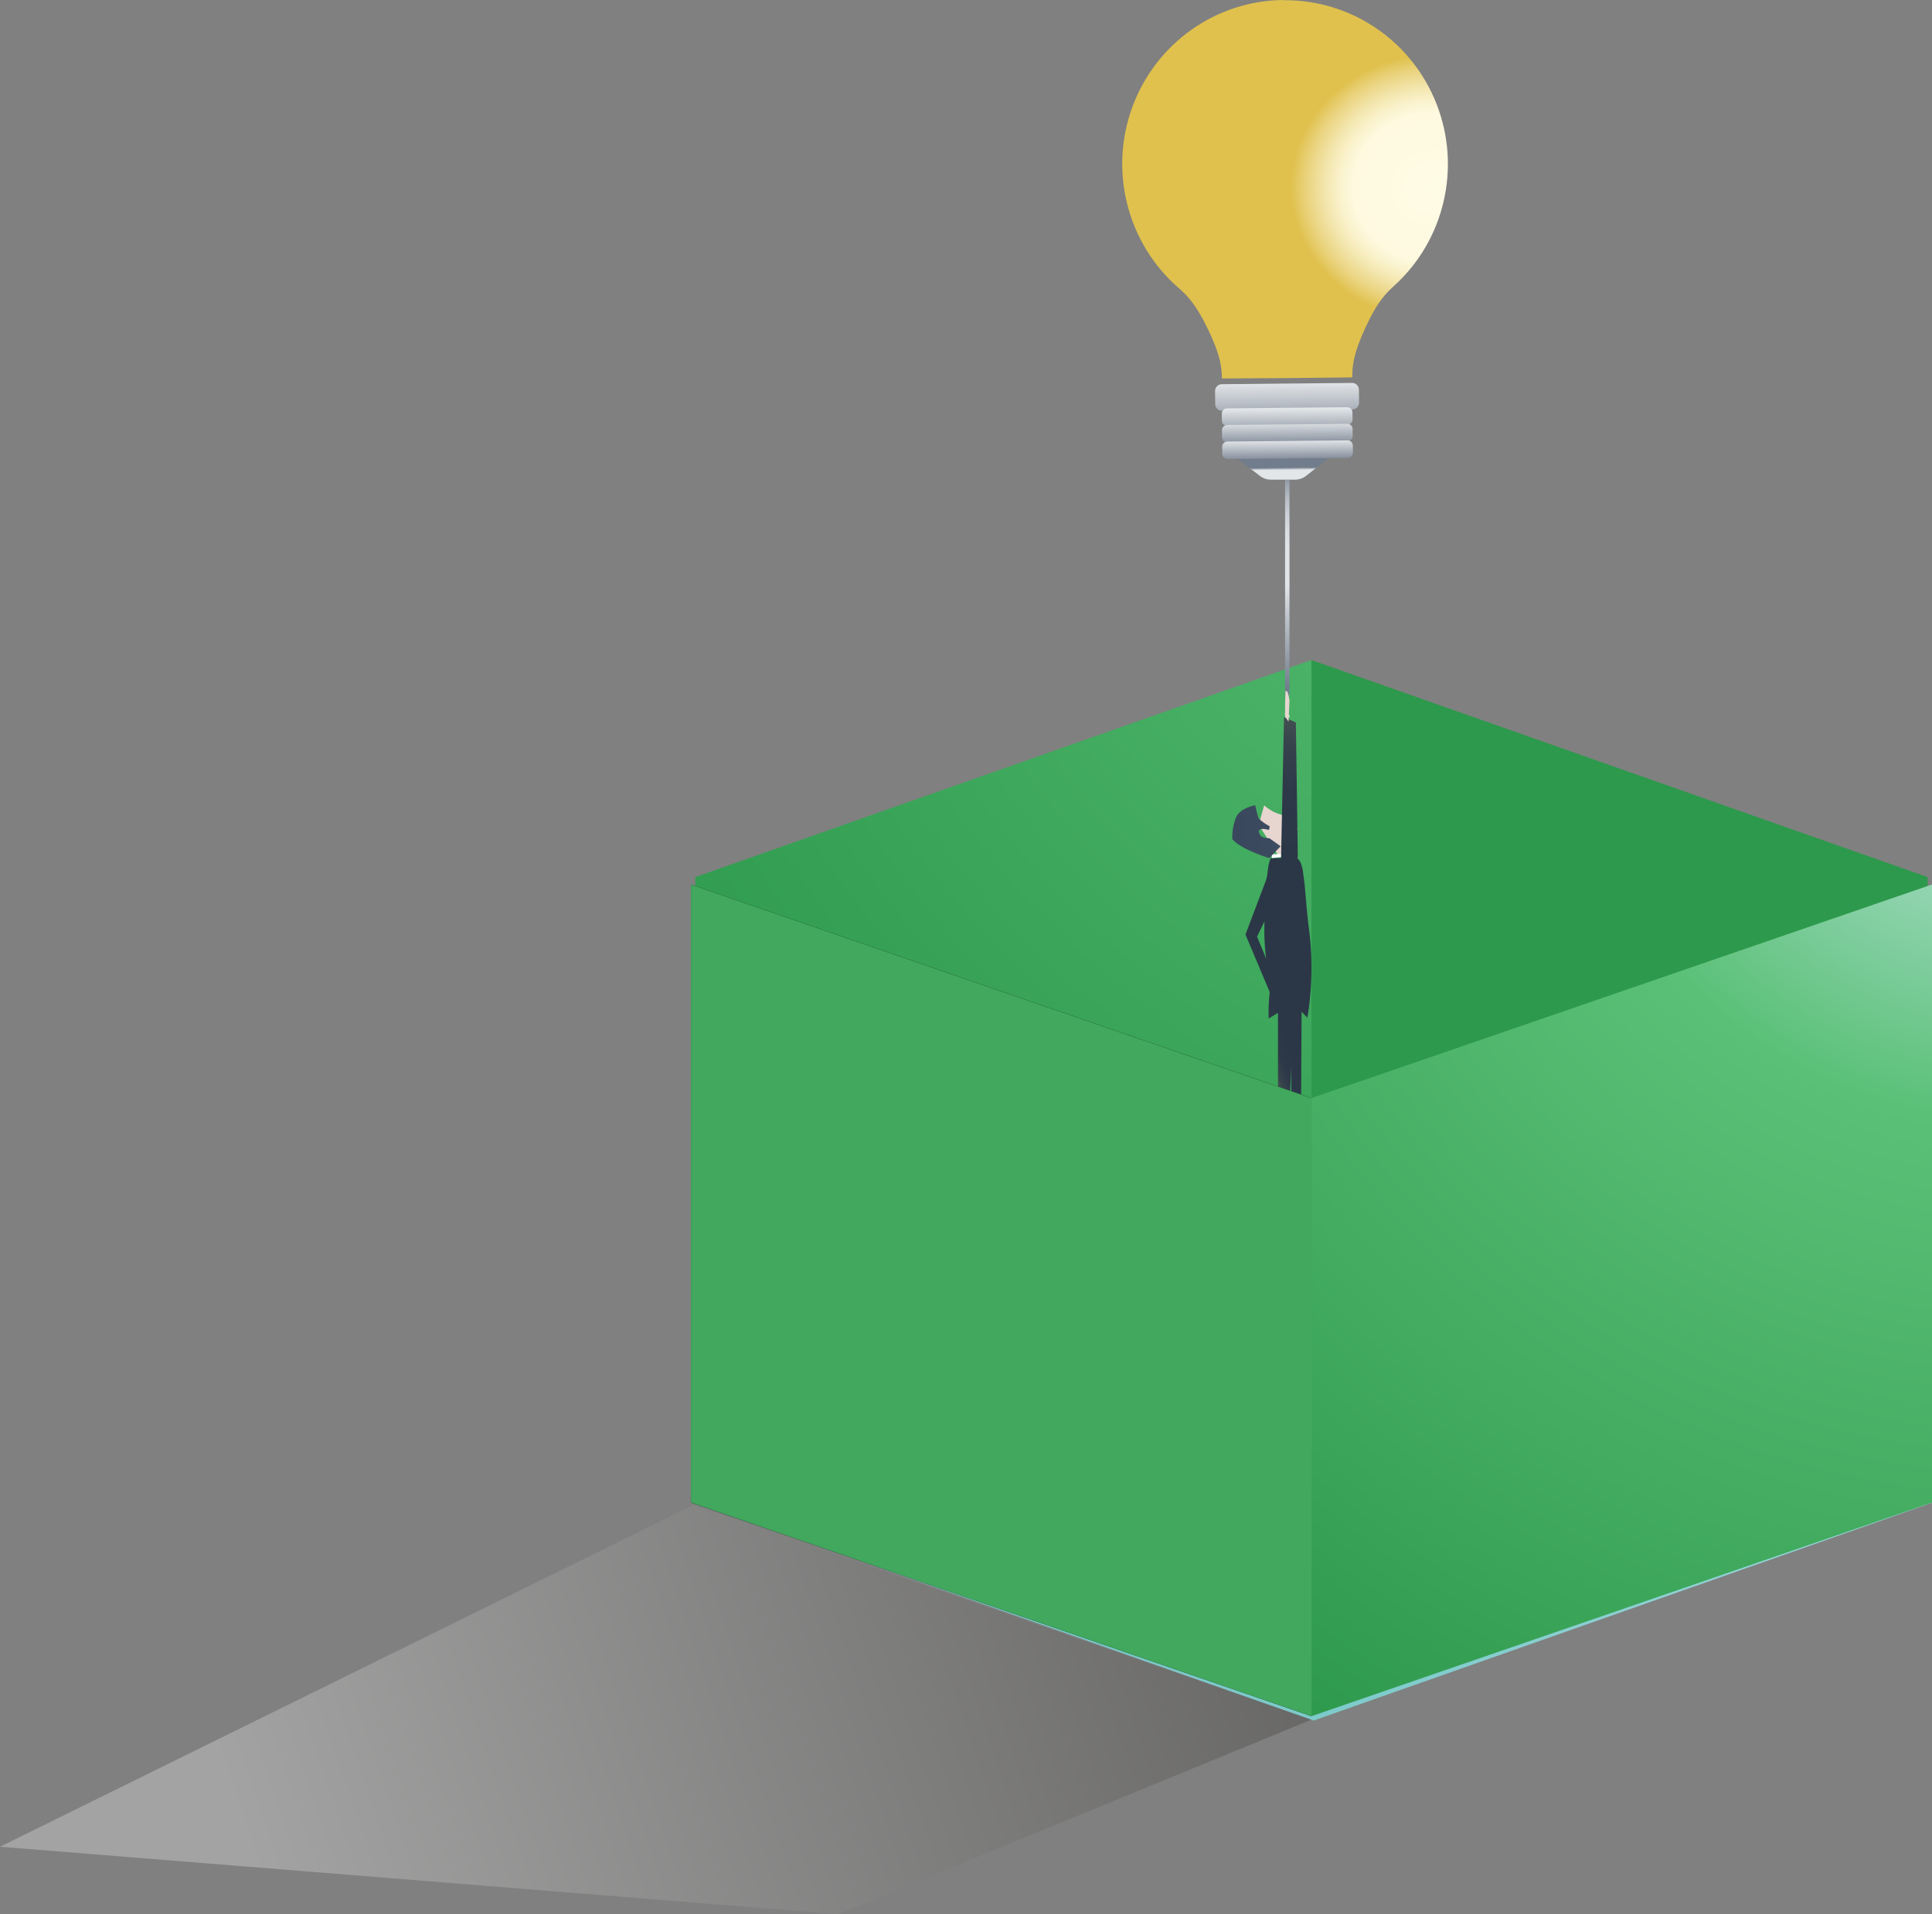 <svg viewBox="0 0 439 435" height="435" width="439" xmlns="http://www.w3.org/2000/svg" xmlns:xlink="http://www.w3.org/1999/xlink"><rect x="0" y="0" width="439" height="435" fill="#808080" stroke="none"/><radialGradient id="c" cx="164.824%" cy="-46.833%" gradientTransform="matrix(1 0 0 .729 0 -.127)" r="205.485%"><stop offset="0" stop-color="#d4ecf6"/><stop offset=".37" stop-color="#4db56a"/><stop offset="1" stop-color="#2f9b4e"/></radialGradient><radialGradient id="d" cx="120.334%" cy="-158.504%" gradientTransform="matrix(.352 0 0 1 .78 0)" r="643.723%"><stop offset="0" stop-color="#d4ecf6"/><stop offset=".37" stop-color="#93d3d5"/><stop offset=".65" stop-color="#65c1be"/></radialGradient><linearGradient id="e" x1="14.573%" x2="110.392%" y1="53.453%" y2="43.244%"><stop offset="0" stop-color="#fff"/><stop offset="1" stop-color="#12100b"/></linearGradient><linearGradient id="f" x1="50%" x2="50%" y1="97.245%" y2="-4.697%"><stop offset="0" stop-color="#717c8c"/><stop offset=".48" stop-color="#e3e6e9"/><stop offset=".64" stop-color="#e1e4e7"/><stop offset=".73" stop-color="#d8dce0"/><stop offset=".8" stop-color="#cacfd5"/><stop offset=".87" stop-color="#b7bdc5"/><stop offset=".93" stop-color="#9da5b0"/><stop offset=".98" stop-color="#7e8896"/><stop offset="1" stop-color="#717c8c"/></linearGradient><radialGradient id="g" cx="92.223%" cy="49.531%" gradientTransform="matrix(1 -.008 .01 .86 -.005 .077)" r="40.541%"><stop offset="0" stop-color="#fffce6"/><stop offset=".57" stop-color="#fef9df"/><stop offset=".66" stop-color="#faf2cc"/><stop offset=".76" stop-color="#f3e6ae"/><stop offset=".88" stop-color="#ebd583"/><stop offset="1" stop-color="#e0c14e"/></radialGradient><linearGradient id="a"><stop offset="0" stop-color="#e3e6e9"/><stop offset="1" stop-color="#717c8c"/></linearGradient><linearGradient id="h" x1="50.574%" x2="50.081%" xlink:href="#a" y1="56.066%" y2="45.34%"/><linearGradient id="i" x1="49.904%" x2="49.904%" xlink:href="#a" y1="-4.449%" y2="204.025%"/><linearGradient id="j" x1="49.894%" x2="49.894%" xlink:href="#a" y1="5.145%" y2="194.855%"/><linearGradient id="k" x1="49.894%" x2="49.894%" xlink:href="#a" y1="-16.72%" y2="137.299%"/><linearGradient id="l" x1="49.894%" x2="49.894%" xlink:href="#a" y1="-5.145%" y2="125.723%"/><linearGradient id="b"><stop offset=".13" stop-color="#2b3747"/><stop offset=".51" stop-color="#2d3948"/><stop offset=".72" stop-color="#35414b"/><stop offset=".89" stop-color="#424f51"/><stop offset="1" stop-color="#505d57"/></linearGradient><linearGradient id="m" x1="55.456%" x2="43.896%" xlink:href="#b" y1="40.783%" y2="61.741%"/><linearGradient id="n" x1="-24.584%" x2="221.866%" y1="54.956%" y2="27.271%"><stop offset=".14" stop-color="#39485d"/><stop offset=".4" stop-color="#3b4a5f"/><stop offset=".55" stop-color="#435264"/><stop offset=".67" stop-color="#50606e"/><stop offset=".77" stop-color="#62747c"/><stop offset=".87" stop-color="#798d8f"/><stop offset=".95" stop-color="#96aba5"/><stop offset="1" stop-color="#abc2b5"/></linearGradient><linearGradient id="o" x1="49.865%" x2="50.391%" xlink:href="#b" y1="99.41%" y2="-12.098%"/><radialGradient id="p" cx="115.94%" cy="-29.737%" gradientTransform="matrix(1 0 0 .746 0 -.076)" r="212.116%"><stop offset="0" stop-color="#d4ecf6"/><stop offset=".37" stop-color="#5ac077"/><stop offset="1" stop-color="#2d994c"/></radialGradient><g fill="none" fill-rule="evenodd"><g fill-rule="nonzero"><path d="M298 150v142.684L438 342V199.316z" fill="#2d994c"/><path d="M158 49.316V192l140-49.316V0z" fill="url(#c)" transform="translate(0 150)"/><path d="M439 191.5L298.5 142 158 191.5 298.5 241z" fill="url(#d)" transform="translate(0 150)"/><path d="M298 240.797L190.401 285 0 269.675 157.599 192z" fill="url(#e)" opacity=".28" transform="translate(0 150)"/></g><g fill-rule="nonzero"><path d="M37 109h1v49h-1z" fill="url(#f)" transform="translate(255)"/><path d="M36.614 0C21.24.147 7.561 9.87 2.264 24.417-3.032 38.963 1.16 55.295 12.791 65.429c1.73 1.541 3.762 3.298 6.683 9.363s3.16 8.845 3.172 11.208l14.796-.076 14.833-.164c0-2.4.113-5.054 2.959-11.259 2.846-6.204 4.802-7.922 6.495-9.502 11.447-10.354 15.332-26.77 9.754-41.216C65.906 9.338 52.033-.115 36.652.051z" fill="url(#g)" transform="translate(255)"/><path d="M36.84 104.046h-.59l-10.25.08 5.343 4.061a3.977 3.977 0 0 0 2.486.813h5.458a4.117 4.117 0 0 0 2.473-.847L47 104z" fill="url(#h)" transform="translate(255)"/><path d="M22.658 87.17l29.586-.004c.856 0 1.55.694 1.55 1.55v2.93a1.552 1.552 0 0 1-1.551 1.55l-29.586.004a1.55 1.55 0 0 1-1.55-1.55v-2.93a1.552 1.552 0 0 1 1.55-1.55z" fill="url(#i)" transform="rotate(-.55 164.942 -26474.03)"/><path d="M23.836 92.676l27.289-.004a1.2 1.2 0 0 1 1.2 1.2v1.573a1.201 1.201 0 0 1-1.201 1.2l-27.288.004a1.2 1.2 0 0 1-1.2-1.2v-1.573a1.2 1.2 0 0 1 1.2-1.2z" fill="url(#j)" transform="rotate(-.55 164.972 -26469.553)"/><path d="M23.872 96.444l27.288-.004a1.2 1.2 0 0 1 1.2 1.2v1.573a1.2 1.2 0 0 1-1.2 1.2l-27.288.004a1.2 1.2 0 0 1-1.2-1.2v-1.573a1.2 1.2 0 0 1 1.2-1.2z" fill="url(#k)" transform="rotate(-.55 165.008 -26465.783)"/><path d="M23.92 100.212l27.289-.003a1.2 1.2 0 0 1 1.2 1.199v1.574a1.202 1.202 0 0 1-1.201 1.2l-27.288.003a1.2 1.2 0 0 1-1.2-1.2v-1.573c0-.662.538-1.2 1.2-1.2z" fill="url(#l)" transform="rotate(-.55 165.056 -26462.016)"/><path d="M41.337 279c.409 0-.66-3.932-.818-6.849l.237-42.238 1.32 1.375a70.115 70.115 0 0 0 .474-19.275c-.593-4.292-.83-8.185-1.12-11.166l-.41-3.084c-.343-1.748-.844-2.763-1.728-2.763h-5.514c-.765 1.542-.58 3.058-1.042 4.857L28 212.386l5.514 13.068a40.826 40.826 0 0 0-.237 6.001l2.11-1.285v44.178s.634 1.76.818 2.07a13.717 13.717 0 0 0 2.639 2.57c.33 0-1.2-3.393-1.2-3.393l-.212-3.2.91-29.837.528 32.124.383 1.285S40.862 279 41.337 279zm-10.699-66.151l1.689-3.457c-.11 2.823.014 5.651.37 8.455z" fill="url(#m)" transform="translate(255)"/><path d="M287.249 183c.628.558 1.32 1.041 2.06 1.439 1.288.63 2.743.912 2.871 1.156.245.437-.206 1.054-.206 1.054a13.87 13.87 0 0 1 2.91 1.67c.129.373-1.777 1.876-1.777 1.876L295 195l-4.069-.475-.734-.514-4.197-6.553z" fill="#e7d5cf"/><path d="M289 195v-.852l3.821-.148 1.179.593-1.114-.028z" fill="#fff"/><path d="M25.004 190.673c1.927 2.38 8.409 4.327 8.409 4.327L36 192.312l-2.56-1.82s-1.761 0-2.091-.715c-.33-.714-.523-.938 0-1.274s2.009.112 2.009.112l.151-.84a11.338 11.338 0 0 1-2.518-1.779 31.056 31.056 0 0 1-.77-2.996s-3.359.546-4.35 2.716a12.67 12.67 0 0 0-.867 4.957z" fill="url(#n)" transform="translate(255)"/><path d="M40 202l-.543-37.824L36.76 163 36 199.097z" fill="url(#o)" transform="translate(255)"/><path d="M292 162.533V162l1 .624V163z" fill="#fff"/><path d="M292.006 162.859c-.02-1.955.009-3.91.088-5.859a.94.94 0 0 1 .483.25c.178.603.32 1.248.423 1.921 0 .362-.215 4.829-.215 4.829z" fill="#e7d5cf"/></g><path d="M157 201v140.455L298 390V249.545z" fill="#000" fill-rule="nonzero"/><path d="M157 201v140.455L298 390V249.545z" fill="#41a85e"/><path d="M282 0v140.455L141 189V48.545z" fill="url(#p)" fill-rule="nonzero" transform="translate(157 201)"/></g></svg>